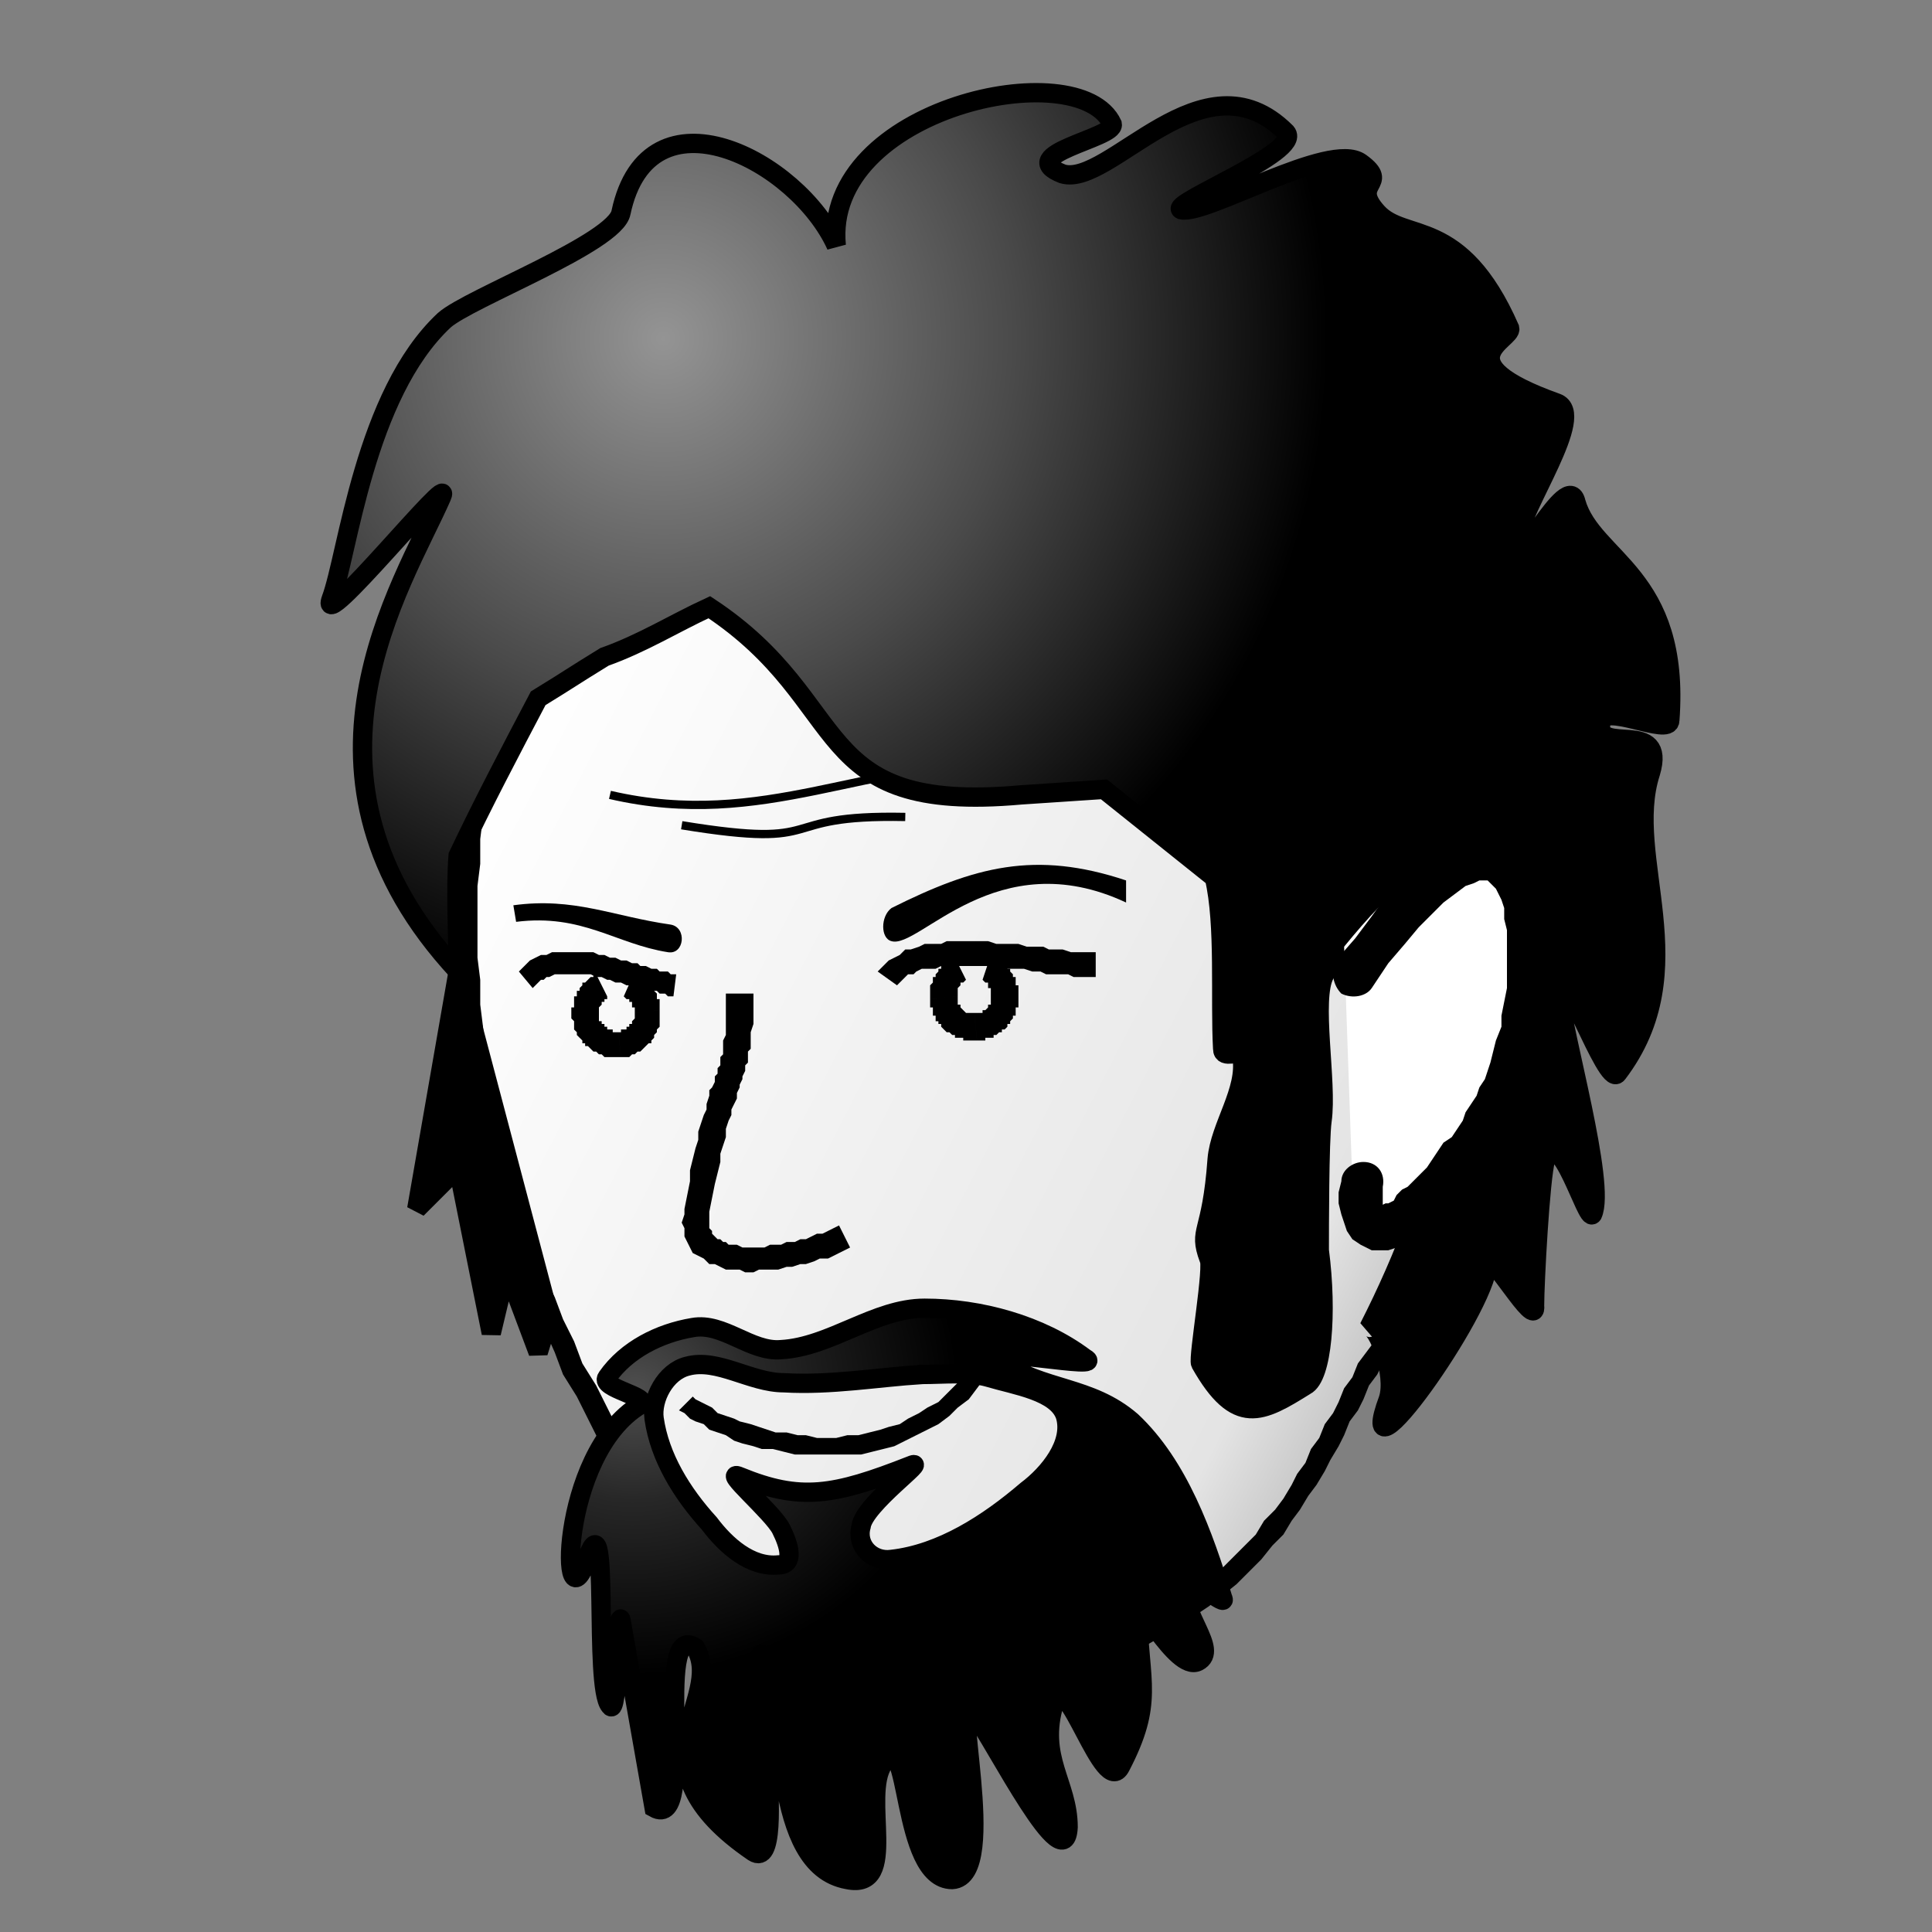 <?xml version="1.0" encoding="UTF-8"?>
<!DOCTYPE svg PUBLIC "-//W3C//DTD SVG 1.0//EN" "http://www.w3.org/TR/2001/REC-SVG-20010904/DTD/svg10.dtd">
<!-- Creator: CorelDRAW 2021.5 -->
<svg xmlns="http://www.w3.org/2000/svg" xml:space="preserve" width="68px" height="68px" version="1.0" shape-rendering="geometricPrecision" text-rendering="geometricPrecision" image-rendering="optimizeQuality" fill-rule="evenodd" clip-rule="evenodd"
viewBox="0 0 7 7"
 xmlns:xlink="http://www.w3.org/1999/xlink"
 xmlns:xodm="http://www.corel.com/coreldraw/odm/2003">
 <rect x="0" y="0" width="7" height="7" fill="#808080" stroke="none"/>
 <defs>
     <linearGradient id="id0" gradientUnits="userSpaceOnUse" x1="5.2" y1="4.44" x2="1.8" y2="2.69">
      <stop offset="0" stop-opacity="1" stop-color="#C9C9C9"/>
      <stop offset="0.09" stop-opacity="1" stop-color="#E4E4E4"/>
      <stop offset="1" stop-opacity="1" stop-color="white"/>
     </linearGradient>
    <radialGradient id="id1" gradientUnits="userSpaceOnUse" gradientTransform="matrix(-1.501 0.11 -0.096 -1.319 7 12)" cx="2.78" cy="5.51" r="0.78" fx="2.78" fy="5.51">
     <stop offset="0" stop-opacity="1" stop-color="#4F4F4F"/>
     <stop offset="0.388" stop-opacity="1" stop-color="#272727"/>
     <stop offset="1" stop-opacity="1" stop-color="black"/>
    </radialGradient>
    <radialGradient id="id2" gradientUnits="userSpaceOnUse" gradientTransform="matrix(-1.65 0.12 0.123 1.68 6 -1)" cx="2.27" cy="1.16" r="1.46" fx="2.27" fy="1.16">
     <stop offset="0" stop-opacity="1" stop-color="#949494"/>
     <stop offset="0.529" stop-opacity="1" stop-color="#4A4A4A"/>
     <stop offset="1" stop-opacity="1" stop-color="black"/>
    </radialGradient>
 </defs>
 <g id="Layer_x0020_1">
  <g id="_2254245523264">
   <g>
    <path id="Face" fill="url(#id0)" d="M2.01 1.84c-0.39,0.9 -0.42,1.86 -0.1,2.72 0.31,0.85 1,1.84 1.76,1.56 1.08,-0.33 1.06,-0.9 1.4,-1.32 0.01,-0.02 0.55,-0.6 -0.01,-2.46 -0.57,-1.87 -2.65,-1.41 -3.05,-0.5z"/>
    <path id="_1" fill="black" fill-rule="nonzero" d="M1.94 4.54l-0.07 0.03 0 0 -0.03 -0.08 -0.03 -0.09 -0.02 -0.08 -0.02 -0.08 -0.03 -0.08 -0.01 -0.09 -0.02 -0.08 -0.01 -0.09 -0.02 -0.08 -0.01 -0.09 -0.01 -0.08 0 -0.09 -0.01 -0.09 0 -0.08 0 -0.09 0 -0.09 0.01 -0.08 0 -0.09 0.01 -0.09 0.01 -0.09 0.02 -0.08 0.01 -0.09 0.02 -0.09 0.02 -0.09 0.02 -0.08 0.02 -0.09 0.03 -0.09 0.02 -0.08 0.03 -0.09 0.04 -0.09 0.03 -0.08 0.04 -0.09 0.07 0.03 -0.04 0.08 -0.03 0.09 -0.03 0.08 -0.03 0.09 -0.03 0.08 -0.02 0.09 -0.03 0.08 -0.02 0.09 -0.02 0.09 -0.01 0.08 -0.02 0.09 -0.01 0.08 -0.01 0.09 -0.01 0.08 0 0.09 -0.01 0.08 0 0.09 0 0.08 0 0.09 0.01 0.08 0 0.09 0.01 0.08 0.01 0.09 0.01 0.08 0.02 0.08 0.01 0.09 0.02 0.08 0.02 0.08 0.02 0.08 0.03 0.08 0.02 0.08 0.03 0.08 0 0zm1.72 1.54l0.02 0.07 0 0 -0.07 0.03 -0.07 0.01 -0.08 0.01 -0.07 0.01 -0.07 -0.01 -0.08 -0.01 -0.07 -0.02 -0.07 -0.02 -0.06 -0.03 -0.07 -0.03 -0.07 -0.04 -0.06 -0.05 -0.07 -0.04 -0.06 -0.06 -0.06 -0.05 -0.06 -0.06 -0.06 -0.06 -0.05 -0.07 -0.06 -0.07 -0.05 -0.07 -0.05 -0.07 -0.05 -0.08 -0.05 -0.07 -0.05 -0.08 -0.04 -0.08 -0.04 -0.08 -0.05 -0.08 -0.03 -0.08 -0.04 -0.09 -0.04 -0.08 -0.03 -0.08 -0.03 -0.08 0.07 -0.03 0.03 0.08 0.04 0.08 0.03 0.08 0.04 0.08 0.03 0.08 0.05 0.08 0.04 0.08 0.04 0.08 0.05 0.08 0.04 0.07 0.05 0.08 0.05 0.07 0.06 0.07 0.05 0.06 0.05 0.07 0.06 0.06 0.06 0.05 0.05 0.06 0.06 0.05 0.06 0.04 0.07 0.04 0.06 0.04 0.06 0.03 0.06 0.03 0.07 0.02 0.06 0.02 0.07 0.01 0.06 0 0.07 0 0.06 -0.01 0.07 -0.01 0.07 -0.03 0 0zm0 0l0 0 0 0 0 0zm1.38 -1.3l0.06 0.04 0 0 -0.03 0.04 -0.03 0.04 -0.03 0.04 -0.02 0.04 -0.03 0.04 -0.02 0.05 -0.02 0.04 -0.03 0.04 -0.02 0.05 -0.02 0.04 -0.03 0.05 -0.02 0.04 -0.03 0.05 -0.03 0.04 -0.03 0.05 -0.03 0.04 -0.03 0.05 -0.04 0.04 -0.04 0.05 -0.04 0.04 -0.05 0.05 -0.05 0.04 -0.05 0.04 -0.06 0.04 -0.06 0.04 -0.07 0.04 -0.07 0.04 -0.08 0.04 -0.08 0.03 -0.08 0.04 -0.1 0.03 -0.1 0.03 -0.02 -0.07 0.1 -0.03 0.09 -0.03 0.08 -0.03 0.08 -0.04 0.07 -0.04 0.07 -0.03 0.07 -0.04 0.06 -0.04 0.05 -0.04 0.05 -0.04 0.05 -0.04 0.04 -0.04 0.04 -0.04 0.04 -0.04 0.03 -0.05 0.04 -0.04 0.03 -0.04 0.03 -0.05 0.02 -0.04 0.03 -0.04 0.02 -0.05 0.03 -0.04 0.02 -0.05 0.03 -0.04 0.02 -0.04 0.02 -0.05 0.03 -0.04 0.02 -0.05 0.03 -0.04 0.03 -0.04 0.03 -0.04 0.03 -0.04 0 0zm-0.02 -2.43l0.07 -0.02 0 0 0.05 0.17 0.05 0.16 0.04 0.16 0.03 0.15 0.03 0.14 0.02 0.14 0.02 0.13 0.01 0.12 0.01 0.12 0 0.11 0 0.1 0 0.1 0 0.09 -0.01 0.09 -0.01 0.08 -0.01 0.08 -0.01 0.07 -0.02 0.06 -0.02 0.06 -0.01 0.05 -0.02 0.05 -0.02 0.05 -0.02 0.04 -0.01 0.03 -0.02 0.04 -0.02 0.02 -0.01 0.03 -0.01 0.02 -0.01 0.01 -0.01 0.01 -0.01 0.01 0 0 -0.06 -0.04 0 -0.01 0.01 0 0 -0.01 0.01 -0.02 0.01 -0.01 0.02 -0.02 0.01 -0.03 0.02 -0.03 0.01 -0.03 0.02 -0.04 0.02 -0.04 0.01 -0.05 0.02 -0.05 0.02 -0.06 0.01 -0.06 0.01 -0.07 0.01 -0.07 0.01 -0.08 0.01 -0.08 0 -0.09 0.01 -0.1 -0.01 -0.1 0 -0.11 -0.01 -0.11 -0.01 -0.12 -0.02 -0.13 -0.02 -0.13 -0.03 -0.15 -0.03 -0.14 -0.04 -0.16 -0.04 -0.16 -0.05 -0.17 0 0zm-2.97 -0.5l-0.07 -0.03 0 0 0.04 -0.09 0.05 -0.08 0.06 -0.08 0.07 -0.08 0.08 -0.07 0.09 -0.06 0.09 -0.07 0.09 -0.05 0.11 -0.05 0.1 -0.05 0.11 -0.04 0.12 -0.03 0.12 -0.03 0.12 -0.02 0.12 -0.01 0.12 0 0.12 0.01 0.13 0.01 0.12 0.02 0.12 0.03 0.12 0.05 0.12 0.05 0.11 0.06 0.11 0.07 0.11 0.09 0.1 0.09 0.09 0.11 0.09 0.12 0.08 0.13 0.08 0.15 0.07 0.16 0.05 0.17 -0.07 0.02 -0.06 -0.17 -0.06 -0.15 -0.07 -0.14 -0.08 -0.13 -0.09 -0.11 -0.09 -0.1 -0.1 -0.1 -0.1 -0.08 -0.1 -0.07 -0.11 -0.05 -0.11 -0.05 -0.11 -0.04 -0.12 -0.03 -0.12 -0.03 -0.11 -0.01 -0.12 0 -0.12 0 -0.12 0.01 -0.11 0.02 -0.11 0.02 -0.11 0.03 -0.11 0.04 -0.1 0.04 -0.1 0.05 -0.09 0.06 -0.09 0.06 -0.08 0.06 -0.07 0.07 -0.07 0.07 -0.05 0.07 -0.05 0.08 -0.04 0.08 0 0z"/>
   </g>
   <g>
    <path id="Nose" fill="black" fill-rule="nonzero" d="M2.57 4.39l-0.09 -0.01 0 0 0.01 -0.05 0.01 -0.05 0 -0.04 0.01 -0.04 0.01 -0.04 0.01 -0.03 0 -0.03 0.01 -0.03 0.01 -0.03 0.01 -0.02 0 -0.02 0.01 -0.03 0 -0.02 0.01 -0.01 0.01 -0.02 0 -0.02 0.01 -0.01 0 -0.02 0.01 -0.01 0 -0.02 0 -0.01 0.01 -0.01 0 -0.02 0 -0.01 0 -0.02 0.01 -0.02 0 -0.02 0 -0.02 0 -0.02 0 -0.03 0 -0.03 0 -0.03 0.1 0 0 0.03 0 0.03 0 0.03 0 0.02 -0.01 0.03 0 0.02 0 0.02 0 0.02 -0.01 0.01 0 0.02 0 0.02 -0.01 0.01 0 0.02 -0.01 0.02 0 0.01 -0.01 0.02 0 0.01 -0.01 0.02 0 0.02 -0.01 0.02 -0.01 0.02 0 0.02 -0.01 0.02 -0.01 0.03 0 0.03 -0.01 0.03 -0.01 0.03 0 0.03 -0.01 0.04 -0.01 0.04 -0.01 0.05 -0.01 0.05 0 0zm0.47 0.05l0.04 0.08 -0.02 0.01 -0.02 0.01 -0.02 0.01 -0.02 0.01 -0.03 0 -0.02 0.01 -0.03 0.01 -0.02 0 -0.03 0.01 -0.02 0 -0.03 0.01 -0.02 0 -0.03 0 -0.02 0 -0.02 0.01 -0.03 0 -0.02 -0.01 -0.03 0 -0.02 0 -0.02 -0.01 -0.02 -0.01 -0.02 0 -0.02 -0.02 -0.02 -0.01 -0.02 -0.01 -0.01 -0.02 -0.01 -0.02 -0.01 -0.02 0 -0.03 -0.01 -0.02 0.01 -0.03 0 -0.02 0.09 0.01 0 0.02 0 0.02 0 0.01 0 0.01 0.01 0.01 0 0.01 0.01 0.01 0.01 0.01 0.01 0 0.01 0.01 0.01 0 0.01 0.01 0.01 0 0.02 0 0.02 0.01 0.02 0 0.02 0 0.02 0 0.02 0 0.02 -0.01 0.02 0 0.02 0 0.02 -0.01 0.03 0 0.02 -0.01 0.02 0 0.02 -0.01 0.02 -0.01 0.02 0 0.02 -0.01 0.02 -0.01 0.02 -0.01z"/>
   </g>
   <path fill="black" fill-rule="nonzero" d="M3.23 3.29c0.3,-0.15 0.52,-0.21 0.85,-0.1l0 0.08c-0.47,-0.22 -0.75,0.17 -0.85,0.14 -0.04,-0.01 -0.04,-0.09 0,-0.12z"/>
   <path fill="black" fill-rule="nonzero" d="M2.42 3.45c-0.19,-0.03 -0.31,-0.14 -0.55,-0.11l-0.01 -0.06c0.22,-0.03 0.36,0.04 0.57,0.07 0.06,0.01 0.05,0.11 -0.01,0.1z"/>
   <g>
    <path id="Eye_B" fill="black" fill-rule="nonzero" d="M3.69 3.6l-0.1 0 0 0 0 0 0 0 0 0 0 0 0 -0.01 0 0 0 0 0 0 0 0 0 -0.01 0 0 0 0 0 0 -0.01 0 0 -0.01 0 0 0 0 0 0 0 0 0 -0.01 0 0 -0.01 0 0 0 0 0 0 0 0 0 0 0 -0.01 -0.01 0 0 0 0 0 0 0 0 0.03 -0.09 0.01 0 0 0.01 0.01 0 0 0 0.01 0.01 0 0 0.01 0 0 0 0.01 0.01 0 0 0 0.01 0.01 0 0 0 0 0.01 0.01 0 0 0.01 0 0 0.01 0.01 0 0 0 0 0 0.01 0.01 0 0 0.01 0 0 0 0.01 0 0.01 0.01 0 0 0.01 0 0 0 0.01 0 0 0 0.01 0 0zm-0.15 0.17l-0.01 -0.1 0 0 0.01 0 0 0 0 0 0.01 0 0 0 0 0 0.01 0 0 0 0 0 0 -0.01 0.01 0 0 0 0 0 0 0 0.01 -0.01 0 0 0 0 0 0 0 -0.01 0.01 0 0 0 0 0 0 -0.01 0 0 0 0 0 -0.01 0 0 0 0 0 -0.01 0 0 0 0 0 -0.01 0.1 0 0 0.01 0 0 0 0.01 0 0.01 0 0.01 0 0.01 -0.01 0 0 0.01 0 0.01 0 0.01 -0.01 0 0 0.01 -0.01 0.01 0 0 0 0.01 -0.01 0 0 0.01 -0.01 0.01 -0.01 0 0 0.01 -0.01 0 0 0 -0.01 0.01 -0.01 0 0 0.01 -0.01 0 -0.01 0 -0.01 0 0 0.01 -0.01 0 -0.01 0 -0.01 0 0 0zm-0.17 -0.15l0.1 -0.01 0 0 0 0.01 0 0 0 0 0 0.01 0 0 0 0 0 0.01 0 0 0 0 0.01 0 0 0.01 0 0 0 0 0 0 0.01 0.01 0 0 0 0 0 0 0 0 0.01 0.01 0 0 0 0 0.01 0 0 0 0 0 0 0 0.01 0 0 0 0 0 0.01 0 0 0 0 0 0.01 0.1 -0.01 0 0 0 -0.01 0 -0.01 0 -0.01 0 -0.01 0 0 -0.01 -0.01 0 -0.01 0 -0.01 0 0 -0.01 -0.01 0 -0.01 -0.01 0 0 -0.01 0 -0.01 -0.01 0 0 -0.01 -0.01 0 -0.01 -0.01 0 0 -0.01 -0.01 0 0 -0.01 0 -0.01 -0.01 0 0 -0.01 0 -0.01 0 -0.01 -0.01 0 0 -0.01 0 -0.01 0 -0.01 0 0zm0.09 -0.15l0.04 0.08 0 0 0 0 -0.01 0.01 0 0 0 0 0 0 0 0 -0.01 0 0 0 0 0.01 0 0 0 0 0 0 0 0 -0.01 0.01 0 0 0 0 0 0 0 0 0 0.01 0 0 0 0 0 0 0 0 0 0.01 0 0 0 0 0 0 0 0.01 0 0 0 0 0 0 -0.1 0.01 0 0 0 -0.01 0 -0.01 0 0 0 -0.01 0 0 0 -0.01 0 -0.01 0 0 0.01 -0.01 0 0 0 -0.01 0 0 0 -0.01 0.01 0 0 -0.01 0 0 0.01 -0.01 0 0 0 -0.01 0.01 0 0 -0.01 0 0 0.01 -0.01 0 0 0.01 0 0 -0.01 0.01 0 0 0 0.01 -0.01 0 0 0.01 0z"/>
   </g>
   <g>
    <path id="Eye_A" fill="black" fill-rule="nonzero" d="M2.39 3.66l-0.09 0.01 0 0 0 -0.01 0 0 0 0 0 0 0 0 0 -0.01 0 0 -0.01 0 0 0 0 0 0 -0.01 0 0 0 0 0 0 0 0 0 -0.01 0 0 -0.01 0 0 0 0 0 0 0 0 -0.01 0 0 -0.01 0 0 0 0 0 0 0 0 0 0 0 -0.01 -0.01 0 0 0 0 0.04 -0.09 0 0.01 0.01 0 0 0 0.01 0 0 0.01 0.01 0 0 0 0.01 0.01 0 0 0 0 0.01 0.01 0 0 0 0.01 0.01 0 0 0 0 0.01 0.01 0 0 0.01 0 0 0.01 0.01 0 0 0 0.01 0 0 0 0.01 0.01 0 0 0.01 0 0 0 0.01 0 0 0 0.01 0 0 0 0.01 0 0zm-0.14 0.17l-0.01 -0.09 0 0 0 0 0.01 0 0 -0.01 0 0 0 0 0.01 0 0 0 0 0 0.01 0 0 0 0 -0.01 0 0 0.01 0 0 0 0 0 0 -0.01 0.01 0 0 0 0 0 0 -0.01 0 0 0 0 0 0 0.01 -0.01 0 0 0 0 0 -0.01 0 0 0 0 0 -0.01 0 0 0 0 0.09 -0.01 0 0.01 0 0.01 0 0 0 0.01 0 0.01 0 0.01 0 0.01 0 0 -0.01 0.01 0 0.01 0 0 -0.01 0.01 0 0.01 0 0 -0.01 0.01 0 0.01 -0.01 0 -0.01 0.01 0 0 -0.01 0.01 0 0 -0.01 0.01 -0.01 0 0 0 -0.01 0.01 -0.01 0 0 0 -0.01 0.01 -0.01 0 -0.01 0 -0.01 0 0 0 0 0zm-0.18 -0.15l0.1 0 0 0 0 0 0 0 0 0.01 0 0 0 0 0 0.01 0.01 0 0 0 0 0 0 0.01 0 0 0 0 0.01 0 0 0.01 0 0 0 0 0 0 0.01 0 0 0.01 0 0 0 0 0.01 0 0 0 0 0 0.01 0 0 0 0 0.01 0.01 0 0 0 0 0 0.01 0 0 0 0.01 0.09 -0.01 0 -0.01 0 -0.01 0 -0.01 0 0 0 -0.01 0 -0.01 0 -0.01 -0.01 0 0 -0.01 0 -0.01 -0.01 -0.01 0 0 0 -0.01 -0.01 0 0 -0.01 -0.01 -0.01 0 0 -0.01 -0.01 0 0 -0.01 -0.01 -0.01 0 0 -0.01 -0.01 0 -0.01 0 0 -0.01 -0.01 0 -0.01 0 0 0 -0.01 0 -0.01 -0.01 -0.01 0 -0.01 0 0zm0.09 -0.15l0.04 0.08 0 0.01 0 0 0 0 0 0 -0.01 0 0 0 0 0 0 0.01 0 0 0 0 -0.01 0 0 0 0 0 0 0.01 0 0 0 0 0 0 0 0 -0.01 0.01 0 0 0 0 0 0 0 0.01 0 0 0 0 0 0 0 0 0 0.01 0 0 0 0 0 0 0 0.01 -0.1 0 0 0 0 -0.01 0 0 0 -0.01 0 -0.01 0.01 0 0 -0.01 0 0 0 -0.01 0 -0.01 0 0 0 -0.01 0.01 0 0 -0.01 0 0 0 -0.01 0.01 0 0 -0.01 0 0 0.01 -0.01 0 0 0 -0.01 0.01 0 0 0 0.01 -0.01 0 0 0.01 -0.01 0 0 0.01 0 0 -0.01 0.01 0 0 0z"/>
   </g>
   <g>
    <polygon fill="black" fill-rule="nonzero" points="3.52,4.95 3.57,4.99 3.54,5.03 3.51,5.07 3.47,5.1 3.44,5.13 3.4,5.16 3.36,5.18 3.32,5.2 3.28,5.22 3.24,5.24 3.2,5.25 3.16,5.26 3.12,5.27 3.08,5.27 3.04,5.27 3,5.27 2.96,5.27 2.92,5.27 2.88,5.27 2.84,5.26 2.8,5.25 2.76,5.25 2.73,5.24 2.69,5.23 2.66,5.22 2.63,5.2 2.6,5.19 2.57,5.18 2.55,5.16 2.52,5.15 2.5,5.14 2.48,5.12 2.46,5.11 2.51,5.06 2.52,5.07 2.54,5.08 2.56,5.09 2.58,5.1 2.6,5.12 2.63,5.13 2.66,5.14 2.68,5.15 2.72,5.16 2.75,5.17 2.78,5.18 2.81,5.19 2.85,5.19 2.89,5.2 2.92,5.2 2.96,5.21 3,5.21 3.03,5.21 3.07,5.2 3.11,5.2 3.15,5.19 3.19,5.18 3.22,5.17 3.26,5.16 3.29,5.14 3.33,5.12 3.36,5.1 3.4,5.08 3.43,5.05 3.46,5.02 3.49,4.99 "/>
   </g>
   <path fill="url(#id1)" stroke="black" stroke-width="0.07" stroke-miterlimit="2.613" d="M3.35 4.74c-0.18,0 -0.34,0.14 -0.52,0.15 -0.11,0.01 -0.21,-0.1 -0.32,-0.08 -0.12,0.02 -0.24,0.08 -0.31,0.18 -0.03,0.04 0.16,0.07 0.12,0.1 -0.3,0.18 -0.29,0.85 -0.19,0.55 0.08,-0.22 0.02,0.47 0.08,0.54 0.03,0.05 0.03,-0.36 0.04,-0.31l0.12 0.68c0.16,0.09 -0.01,-0.69 0.15,-0.58 0.11,0.19 -0.26,0.42 0.21,0.74 0.14,0.09 -0.03,-0.85 0.04,-0.7 0.08,0.19 0.02,0.75 0.3,0.8 0.19,0.04 0.05,-0.3 0.13,-0.42 0.1,-0.16 0.06,0.42 0.25,0.42 0.18,-0.01 -0.02,-0.75 0.08,-0.6 0.08,0.11 0.33,0.61 0.34,0.41 0,-0.16 -0.11,-0.25 -0.05,-0.45 0.04,-0.14 0.18,0.35 0.24,0.23 0.12,-0.23 0.07,-0.3 0.06,-0.56 -0.01,-0.09 0.14,0.22 0.22,0.18 0.08,-0.04 -0.07,-0.18 -0.04,-0.27 0.02,-0.04 0.15,0.08 0.13,0.04 -0.07,-0.23 -0.16,-0.48 -0.33,-0.64 -0.15,-0.13 -0.32,-0.11 -0.48,-0.22 -0.08,-0.06 0.4,0.04 0.31,-0.01 -0.16,-0.12 -0.38,-0.18 -0.58,-0.18zm-0.01 0.24c-0.16,0.01 -0.33,0.04 -0.5,0.03 -0.12,0 -0.24,-0.09 -0.35,-0.06 -0.08,0.02 -0.13,0.12 -0.12,0.19 0.02,0.14 0.1,0.27 0.2,0.38 0.06,0.08 0.15,0.16 0.25,0.15 0.06,0 0.04,-0.07 0.01,-0.13 -0.03,-0.06 -0.22,-0.22 -0.15,-0.19 0.22,0.09 0.34,0.07 0.62,-0.04 0.07,-0.03 -0.17,0.14 -0.18,0.22 -0.02,0.07 0.04,0.13 0.11,0.12 0.18,-0.02 0.35,-0.13 0.49,-0.25 0.08,-0.06 0.17,-0.17 0.14,-0.27 -0.03,-0.09 -0.18,-0.11 -0.28,-0.14 -0.07,-0.02 -0.16,-0.01 -0.24,-0.01z"/>
   <path fill="none" stroke="black" stroke-width="0.03" stroke-miterlimit="2.613" d="M2.21 2.88c0.56,0.13 0.93,-0.13 1.5,-0.12"/>
   <path fill="none" stroke="black" stroke-width="0.03" stroke-miterlimit="2.613" d="M2.47 2.99c0.55,0.09 0.32,-0.04 0.81,-0.03"/>
   <g>
    <polygon fill="black" fill-rule="nonzero" points="1.88,3.52 1.89,3.51 1.91,3.49 1.92,3.48 1.94,3.47 1.96,3.46 1.98,3.46 2,3.45 2.01,3.45 2.03,3.45 2.05,3.45 2.07,3.45 2.09,3.45 2.11,3.45 2.13,3.45 2.15,3.45 2.17,3.46 2.19,3.46 2.21,3.47 2.23,3.47 2.25,3.48 2.27,3.48 2.29,3.49 2.31,3.49 2.32,3.5 2.34,3.5 2.36,3.51 2.38,3.51 2.39,3.52 2.41,3.52 2.42,3.52 2.43,3.53 2.45,3.53 2.44,3.61 2.42,3.61 2.41,3.6 2.39,3.6 2.38,3.59 2.36,3.59 2.34,3.59 2.32,3.58 2.31,3.58 2.29,3.57 2.27,3.57 2.25,3.56 2.23,3.56 2.21,3.55 2.2,3.55 2.18,3.54 2.16,3.54 2.14,3.53 2.12,3.53 2.1,3.53 2.09,3.53 2.07,3.53 2.05,3.53 2.04,3.53 2.02,3.53 2.01,3.53 1.99,3.54 1.98,3.54 1.97,3.55 1.96,3.55 1.95,3.56 1.94,3.57 1.93,3.58 "/>
   </g>
   <g>
    <polygon fill="black" fill-rule="nonzero" points="3.18,3.52 3.2,3.5 3.22,3.48 3.24,3.47 3.26,3.46 3.28,3.44 3.3,3.44 3.33,3.43 3.35,3.42 3.38,3.42 3.41,3.42 3.43,3.41 3.46,3.41 3.49,3.41 3.52,3.41 3.55,3.41 3.58,3.41 3.61,3.42 3.64,3.42 3.67,3.42 3.69,3.42 3.72,3.43 3.75,3.43 3.78,3.43 3.8,3.44 3.83,3.44 3.85,3.44 3.88,3.45 3.9,3.45 3.92,3.45 3.94,3.45 3.95,3.45 3.97,3.45 3.97,3.54 3.95,3.54 3.93,3.54 3.91,3.54 3.89,3.54 3.87,3.53 3.84,3.53 3.82,3.53 3.79,3.53 3.77,3.52 3.74,3.52 3.71,3.51 3.69,3.51 3.66,3.51 3.63,3.51 3.6,3.5 3.57,3.5 3.54,3.5 3.52,3.5 3.49,3.5 3.46,3.5 3.44,3.5 3.41,3.5 3.39,3.51 3.37,3.51 3.34,3.51 3.32,3.52 3.31,3.53 3.29,3.53 3.28,3.54 3.27,3.55 3.26,3.56 3.25,3.57 "/>
   </g>
   <path fill="url(#id2)" stroke="black" stroke-width="0.07" stroke-miterlimit="2.613" d="M2.19 2.38c0.14,-0.05 0.25,-0.12 0.38,-0.18 0.53,0.35 0.35,0.75 1.13,0.68l0.3 -0.02 0.4 0.32c0.04,0.17 0.02,0.44 0.03,0.62 0,0.04 0.06,0 0.07,0.03 0.02,0.12 -0.08,0.25 -0.09,0.37 -0.02,0.28 -0.07,0.25 -0.03,0.36 0.02,0.02 -0.04,0.36 -0.03,0.38 0.13,0.23 0.22,0.18 0.38,0.08 0.06,-0.03 0.08,-0.26 0.05,-0.49 0,-0.07 0,-0.4 0.01,-0.47 0.02,-0.14 -0.04,-0.44 0.01,-0.53 0.07,-0.12 0.11,-0.23 0.29,-0.08 0.3,0.24 0.13,0.85 -0.13,1.36 0.03,-0.01 0.1,0.17 0.07,0.26 -0.13,0.35 0.35,-0.32 0.36,-0.49 0,-0.07 0.18,0.25 0.17,0.15 0,-0.08 0.02,-0.46 0.04,-0.53 0.05,-0.13 0.15,0.23 0.17,0.2 0.05,-0.11 -0.11,-0.66 -0.12,-0.8 0,-0.16 0.17,0.34 0.21,0.29 0.29,-0.38 0.02,-0.78 0.12,-1.09 0.06,-0.2 -0.2,-0.06 -0.18,-0.18 0,-0.08 0.25,0.05 0.25,-0.01 0.04,-0.53 -0.28,-0.58 -0.34,-0.79 -0.03,-0.13 -0.23,0.3 -0.21,0.13 0.01,-0.11 0.25,-0.45 0.14,-0.49 -0.42,-0.15 -0.16,-0.23 -0.17,-0.27 -0.18,-0.41 -0.38,-0.31 -0.48,-0.42 -0.1,-0.11 0.05,-0.1 -0.06,-0.18 -0.11,-0.08 -0.56,0.19 -0.65,0.17 -0.05,-0.02 0.44,-0.21 0.38,-0.28 -0.3,-0.3 -0.64,0.2 -0.81,0.15 -0.18,-0.07 0.19,-0.13 0.18,-0.18 -0.12,-0.26 -1.05,-0.06 -1,0.44 -0.14,-0.31 -0.68,-0.59 -0.78,-0.12 -0.02,0.11 -0.55,0.31 -0.64,0.39 -0.29,0.27 -0.35,0.85 -0.41,1.01 -0.05,0.14 0.45,-0.48 0.4,-0.37 -0.14,0.32 -0.6,1.01 0.06,1.72 0,-0.12 -0.01,-0.3 0,-0.42 0.09,-0.19 0.19,-0.38 0.29,-0.57 0.13,-0.08 0.11,-0.07 0.24,-0.15z"/>
   <g>
    <path fill="white" d="M4.87 3.43l0.03 0.86c-0.03,0.42 0.4,-0.07 0.53,-0.37 0.17,-0.42 0.13,-1.34 -0.56,-0.49z"/>
    <g>
     <path fill="black" fill-rule="nonzero" d="M4.97 3.58c-0.02,0.03 -0.07,0.04 -0.11,0.02 -0.03,-0.03 -0.04,-0.08 -0.02,-0.12l0.13 0.1zm0.56 0.37l-0.14 -0.07 0 0 0.01 -0.03 0.01 -0.04 0.01 -0.04 0.02 -0.05 0 -0.04 0.01 -0.05 0.01 -0.05 0 -0.04 0 -0.05 0 -0.04 0 -0.04 0 -0.04 -0.01 -0.04 0 -0.04 -0.01 -0.03 -0.01 -0.02 -0.01 -0.02 -0.01 -0.01 -0.01 -0.01 -0.01 -0.01 0 0 -0.02 0 -0.01 0 -0.02 0.01 -0.03 0.01 -0.04 0.03 -0.04 0.03 -0.04 0.04 -0.05 0.05 -0.05 0.06 -0.06 0.07 -0.06 0.09 -0.13 -0.1 0.07 -0.08 0.06 -0.08 0.05 -0.07 0.06 -0.05 0.05 -0.05 0.05 -0.04 0.05 -0.03 0.04 -0.03 0.05 -0.01 0.05 -0.01 0.04 0 0.05 0.02 0.04 0.02 0.03 0.03 0.02 0.04 0.02 0.03 0.02 0.04 0.01 0.05 0.01 0.04 0.01 0.05 0 0.05 0 0.05 0 0.05 0 0.05 0 0.05 -0.01 0.05 -0.01 0.06 -0.01 0.05 -0.01 0.05 -0.01 0.04 -0.02 0.05 -0.02 0.05 0 0zm-0.67 0.33l0.15 0.02 0 0.03 0 0.02 0 0.02 0.01 0.01 0 0 0 0 -0.01 0 -0.01 -0.01 0 0 0 0 0 0 0.02 -0.01 0.01 0 0.02 -0.01 0.01 -0.02 0.02 -0.02 0.02 -0.01 0.03 -0.03 0.02 -0.02 0.02 -0.02 0.02 -0.03 0.02 -0.03 0.02 -0.03 0.03 -0.02 0.02 -0.03 0.02 -0.03 0.01 -0.03 0.02 -0.03 0.02 -0.03 0.01 -0.03 0.02 -0.03 0.01 -0.03 0.14 0.07 -0.01 0.03 -0.02 0.03 -0.01 0.03 -0.02 0.04 -0.02 0.03 -0.02 0.03 -0.02 0.03 -0.02 0.04 -0.03 0.03 -0.02 0.03 -0.03 0.03 -0.02 0.03 -0.02 0.03 -0.03 0.02 -0.02 0.03 -0.03 0.02 -0.02 0.02 -0.03 0.02 -0.03 0.02 -0.02 0.02 -0.03 0.01 -0.03 0.01 -0.03 0 -0.03 0 -0.04 -0.02 -0.03 -0.02 -0.02 -0.03 -0.01 -0.03 -0.01 -0.03 -0.01 -0.04 0 -0.04 0.01 -0.04zm0 0c0,-0.04 0.04,-0.07 0.08,-0.07 0.05,0 0.08,0.04 0.07,0.09l-0.15 -0.02z"/>
    </g>
   </g>
   <path fill="black" stroke="black" stroke-width="0.07" stroke-miterlimit="2.613" d="M1.99 4.77l-0.33 -1.25 -0.15 0.86 0.15 -0.15 0.12 0.6 0.05 -0.21c0.02,0.02 0.03,0.02 0.03,0.04l0.09 0.24 0.04 -0.13z"/>
   <rect fill="none" width="7" height="7"/>
  </g>
 </g>
</svg>
